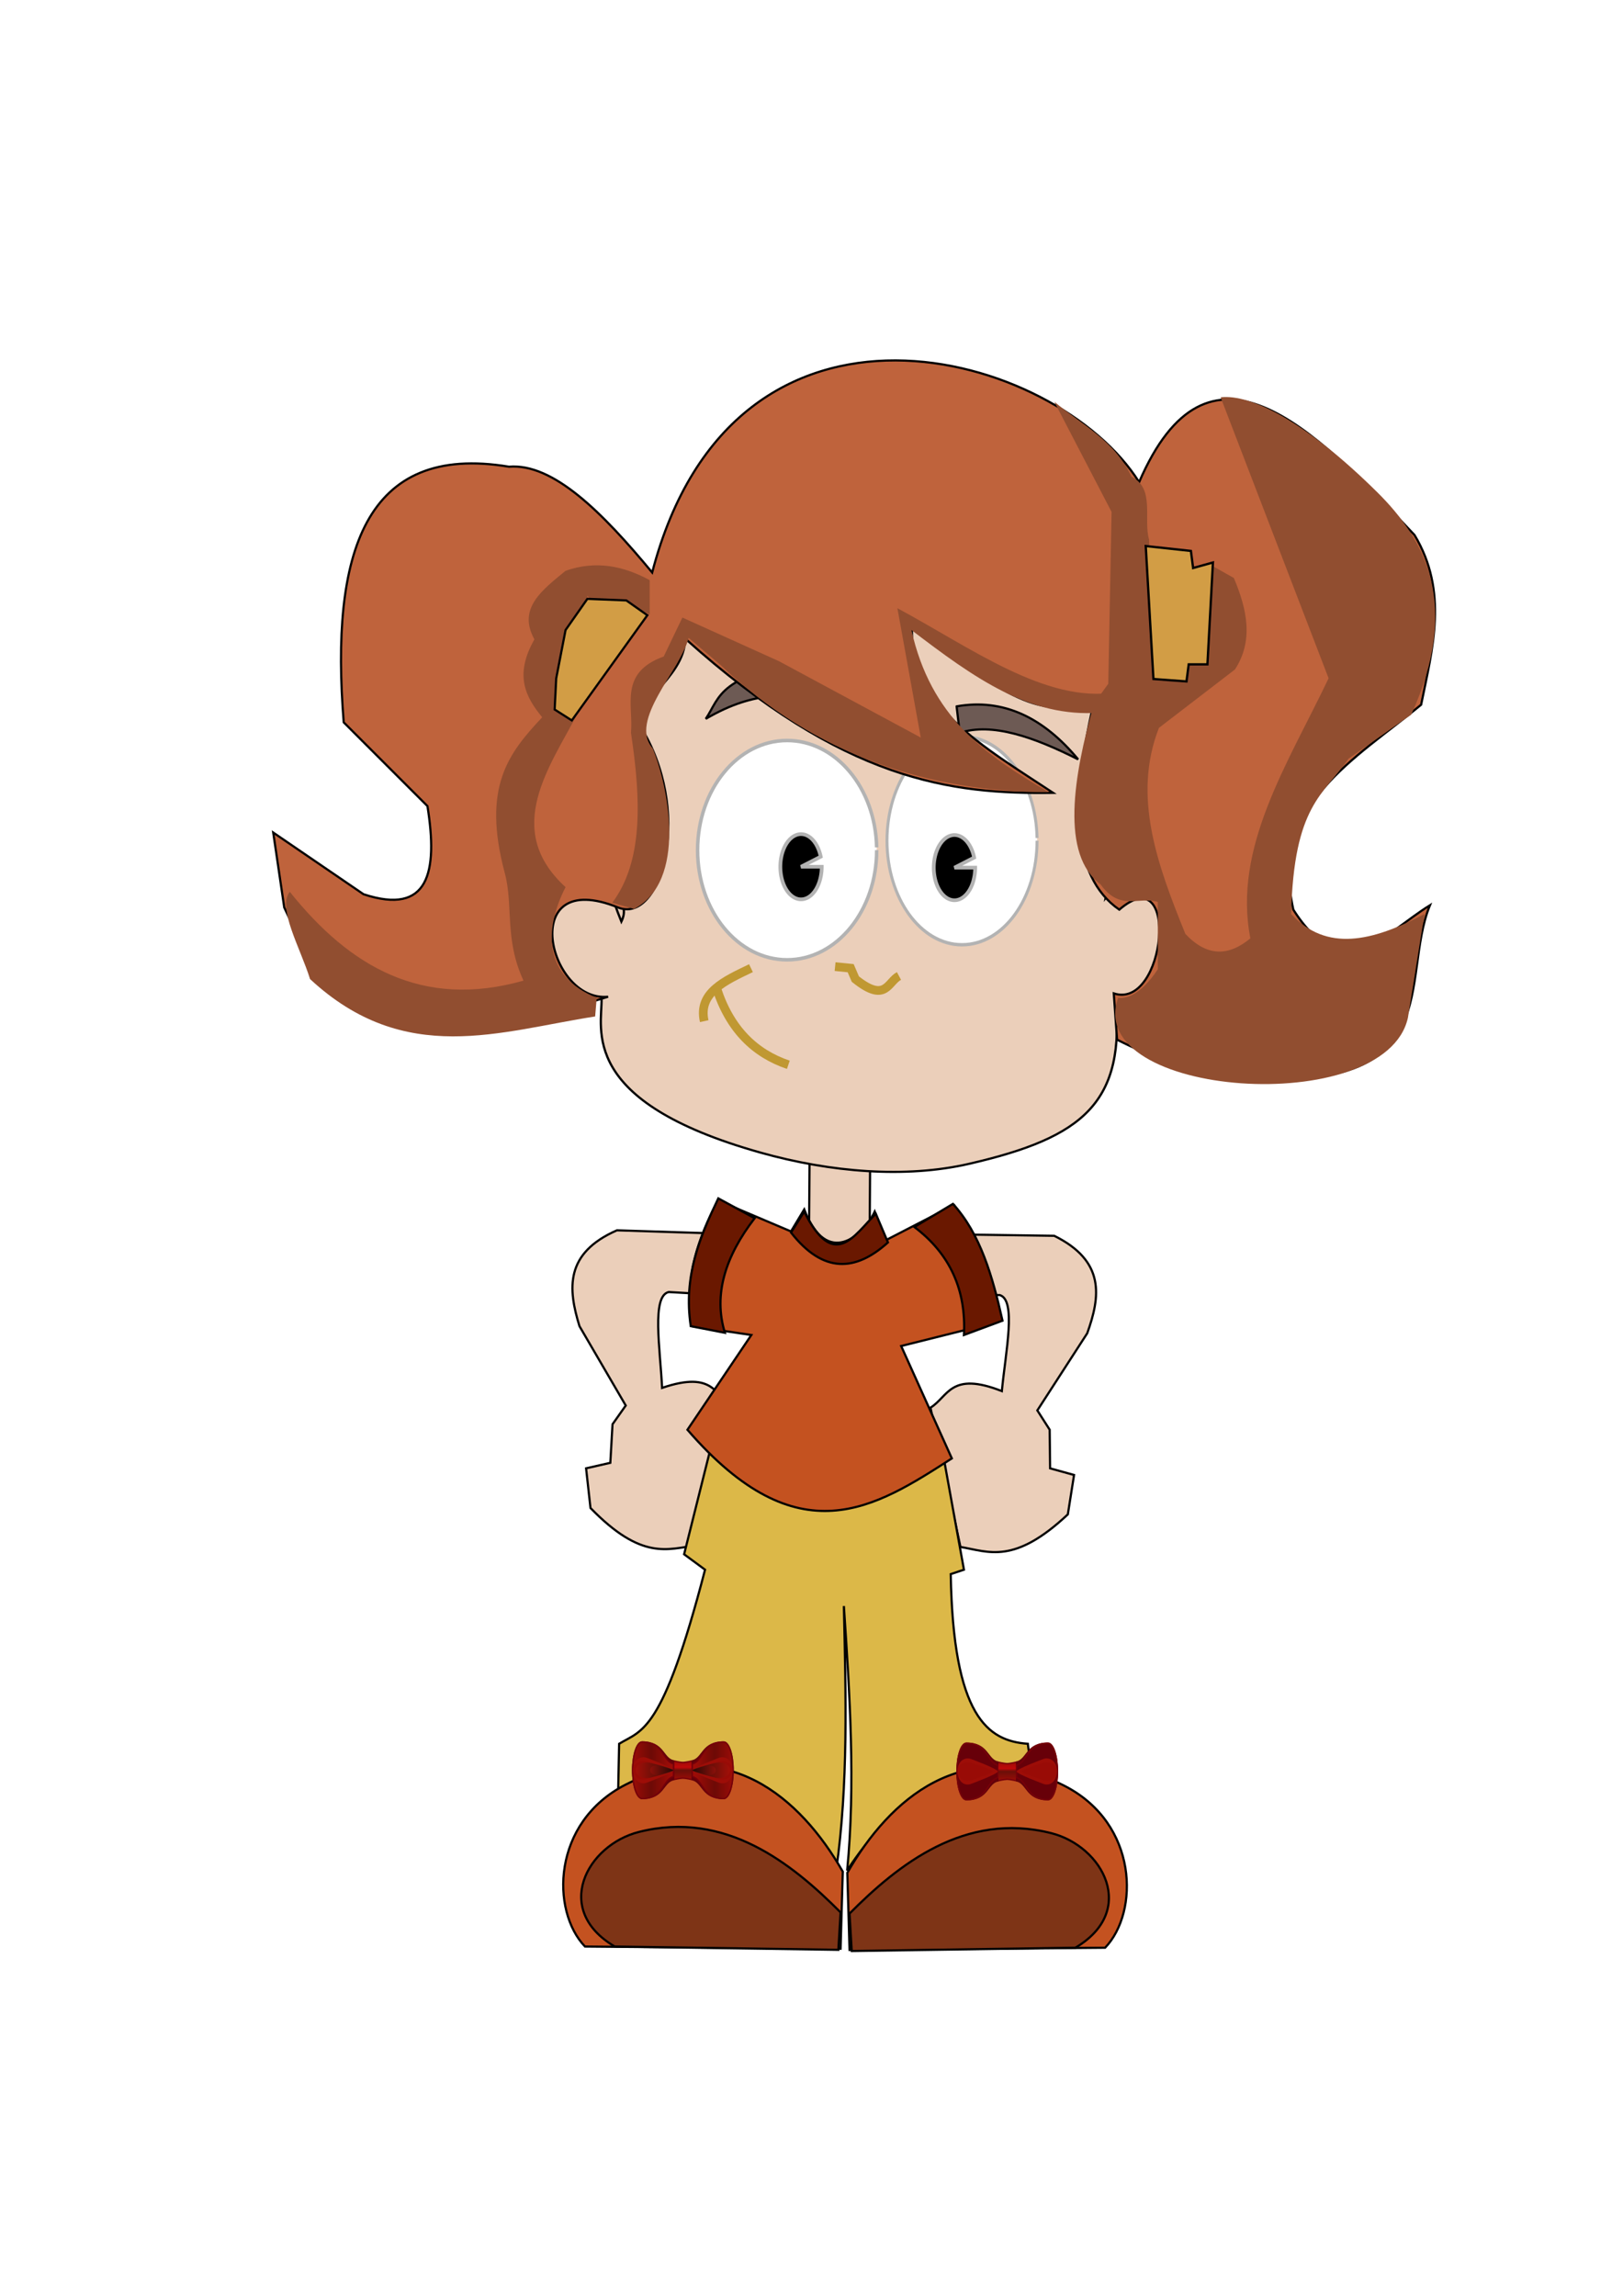 <?xml version="1.0" encoding="UTF-8"?>
<svg version="1.1" viewBox="0 0 744.09 1052.4" xmlns="http://www.w3.org/2000/svg" xmlns:xlink="http://www.w3.org/1999/xlink">
<defs>
<filter id="n" color-interpolation-filters="sRGB">
<feGaussianBlur stdDeviation="1.199"/>
</filter>
<filter id="p" color-interpolation-filters="sRGB">
<feGaussianBlur stdDeviation="1.199"/>
</filter>
<linearGradient id="d" x1="262.54" x2="338.64" y1="262.45" y2="262.45" gradientTransform="matrix(-1 0 0 1 464 -.061)" gradientUnits="userSpaceOnUse" xlink:href="#b"/>
<linearGradient id="e" x1="270" x2="392.15" y1="262.36" y2="262.36" gradientUnits="userSpaceOnUse" xlink:href="#a"/>
<linearGradient id="f" x1="260" x2="380.01" y1="262.45" y2="262.45" gradientUnits="userSpaceOnUse" xlink:href="#c"/>
<linearGradient id="g" x1="262.54" x2="338.64" y1="262.45" y2="262.45" gradientTransform="translate(-4)" gradientUnits="userSpaceOnUse" xlink:href="#b"/>
<linearGradient id="h" x1="270" x2="392.15" y1="262.36" y2="262.36" gradientTransform="matrix(-1 0 0 1 460 -.061)" gradientUnits="userSpaceOnUse" xlink:href="#a"/>
<linearGradient id="i" x1="260" x2="380.01" y1="262.45" y2="262.45" gradientTransform="matrix(-1 0 0 1 460 -.061)" gradientUnits="userSpaceOnUse" xlink:href="#c"/>
<linearGradient id="j" x1="230" x2="230" y1="232.36" y2="292.36" gradientUnits="userSpaceOnUse">
<stop stop-color="#9c0c07" offset="0"/>
<stop stop-color="#bf0909" offset=".342"/>
<stop stop-color="#6a0f08" offset=".5"/>
<stop stop-color="#9c0c07" offset="1"/>
</linearGradient>
<filter id="l" x="-.103" y="-.158" width="1.206" height="1.316" color-interpolation-filters="sRGB">
<feGaussianBlur stdDeviation="5.48"/>
</filter>
<linearGradient id="c">
<stop stop-color="#320f08" offset="0"/>
<stop stop-color="#a20f08" offset="1"/>
</linearGradient>
<linearGradient id="b">
<stop stop-color="#0a0002" offset="0"/>
<stop stop-color="#ac130e" offset="1"/>
</linearGradient>
<linearGradient id="a">
<stop stop-color="#9c0c07" offset="0"/>
<stop stop-color="#6d0a06" offset=".5"/>
<stop stop-color="#9c0c07" offset="1"/>
</linearGradient>
<filter id="k" x="-.103" y="-.158" width="1.206" height="1.316" color-interpolation-filters="sRGB">
<feGaussianBlur stdDeviation="5.48"/>
</filter>
<filter id="o" color-interpolation-filters="sRGB">
<feGaussianBlur stdDeviation="1.199"/>
</filter>
<filter id="m" color-interpolation-filters="sRGB">
<feGaussianBlur stdDeviation="1.199"/>
</filter>
</defs>
<path d="m371.23 520.01-0.505 75.256 27.779 1.515 0.505-77.782z" fill="#ebcfba" stroke="#000" stroke-width="1px"/>
<g transform="matrix(1.042 0 0 1 14.272 7.241)">
<path d="m277.43 284.38c-32.718 40.287-36.513 82.267-17.728 130.82 8.302-18.184-32.57-16.849-32.31 6.653-0.886 12.233 9.209 29.178 17.425 28.831l6.163-0.26c0.323 13.955-10.509 47.108 69.97 70.678 30.816 9.025 63.779 11.83 91.709 5.137 50.604-12.127 69.05-28.22 64.411-76.826l14.645-0.75c10.757-0.551 19.149-90.897-4.65-70.172-12.182-15.825-10.255 20.671-14.331 25.928 8.666-61.305 35.217-86.841-2.448-128.61-47.55-52.73-129.37-69.6-192.86 8.57z" fill="#ebcfba" stroke="#000" stroke-width="1px"/>
</g>
<g transform="matrix(.857 0 0 .837 83.555 69.006)" fill="#fff" stroke="#b3b3b3" stroke-width="2">
<path transform="matrix(.938 0 0 .972 -28.494 7.667)" d="m426.43 386.29c0 34.123-22.865 61.786-51.071 61.786s-51.071-27.662-51.071-61.786c0-34.123 22.865-61.786 51.071-61.786 27.698 0 50.347 26.71 51.055 60.208"/>
<path transform="matrix(.786 0 0 .923 122.12 21.385)" d="m426.43 386.29c0 34.123-22.865 61.786-51.071 61.786s-51.071-27.662-51.071-61.786c0-34.123 22.865-61.786 51.071-61.786 27.698 0 50.347 26.71 51.055 60.208"/>
</g>
<path transform="matrix(.857 0 0 .837 84.748 50.956)" d="m340.71 413.79a11.071 17.857 0 1 1-0.541-5.515l-10.53 5.515z" stroke="#b3b3b3" stroke-width="2"/>
<path transform="matrix(.857 0 0 .837 155.09 51.37)" d="m340.71 413.79a11.071 17.857 0 1 1-0.541-5.515l-10.53 5.515z" stroke="#b3b3b3" stroke-width="2"/>
<path d="m375.71 302.36 1.429 15.714c-16.557 1.534-29.993-2.393-53.571 11.429 6.771-10.012 5.415-20.763 52.143-27.143z" fill="#6d5a54" stroke="#000" stroke-width="1px"/>
<path d="m314.16 292.73c-0.302 19.448-26.773 28.909-18.593 43.543 21.848 39.086 7 87.458-12.217 79.696-46.458-18.766-32.025 43.682-4.546 40.911-51.433 15.25-110.08 42.819-148.49-40.911l-5.051-34.345 41.416 28.284c29.987 9.864 34.132-10.088 29.294-40.406l-38.39-38.39c-6.213-77.518 9.509-128.23 75.761-117.18 20.265-1.68 42.729 20.834 65.66 48.487 37.547-144.03 185.72-101.38 223.24-41.416 31.692-73.367 78.76-26.29 126.27 24.244 15.578 25.927 8.264 51.854 3.03 77.782-30.385 25.209-69.28 45.63-58.589 93.944 22.802 35.908 42.374 10.448 62.629-2.02-14.021 33.959 8.975 86.987-86.873 78.792-23.629-2.542-40.958-9.285-56.569-17.173l-1.515-21.213c23.848 7.816 30.576-62.693 2.525-38.386-22.494-15.6-21.805-50.52-12.122-92.934-22.926 0.293-28.835 5.455-82.833-37.376-2.184 36.545 33.045 55.822 64.65 76.772-46.544 0.649-95.635-5.068-168.7-70.711z" fill="#bf633c" stroke="#000" stroke-width="1px"/>
<path d="m559.62 182.12 49.497 128.79c-18.621 39.098-44.03 77.549-35.86 119.2-9.933 8.282-19.866 8.544-29.8-2.02-12.767-31.483-24.435-62.966-12.122-94.449l34.85-26.77c8.57-13.179 5.628-27.405-0.505-41.921l-11.617-6.566-1.515 42.426-23.739 6.566-2.02-60.104c-2.691-9.598 2.87-23.322-8.081-28.789-7.638-16.632-22.82-23.834-35.355-34.345l26.264 50.508-1.515 78.792-6.566 9.091c-9.523 33.499-15.33 69.25 3.03 82.833 8.923 12.488 17.341 5.388 26.264 8.081l-1e-5 30.81c-8.267 12.696-15.573 13.578-18.183 13.132-16.54 45.702 122.67 55.73 132.84 9.091l7.576-47.477c-24.142 12.685-44.853 17.415-61.114 0 1.18-50.04 14.826-54.514 26.264-71.216l28.789-20.203c22.876-50.265 6.409-80.203-15.657-102.03-32.353-31.995-57.594-45.016-71.721-43.437z" fill="#914e30"/>
<path d="m525.28 250.3 3.535 60.94 15.152 1.118 1.01-7.827h8.586l2.525-46.693-9.091 2.525-1.01-7.827z" fill="#d29d45" stroke="#000" stroke-width="1.052px"/>
<path d="m438.57 323.79 1.43 12.14c14.776-4.803 33.83 1.801 54.286 12.143-15.834-19.045-34.168-28.09-55.714-24.286z" fill="#6d5a54" stroke="#000" stroke-width="1px"/>
<path d="m504.29 326.65c-32.204 2.538-57.956-16.143-86.429-37.857 8.87 39.696 33.347 57.107 62.857 74.286-54.13 0.01-106.55-16.34-150.72-58.57l-14.286-12.143c-3.692 14.849-27.786 37.933-16.429 50.714 7.184 17.653 15.786 60.779-8.571 73.571l-10-2.857c14.274-19.102 13.164-47.435 8.571-77.857 1.193-12.705-5.596-27.587 15-35l8.571-17.857 44.286 20 65 35-10.714-59.286c33.738 18.114 68.049 43.69 100 38.571z" fill="#914e30"/>
<path d="m297.86 265.93c-12.009-6.517-24.662-9.169-38.571-4.286-10.567 8.735-22.2 17.15-14.286 31.429-9.442 16.63-3.883 26.593 3.571 35.714-15.135 16.208-27.814 31.576-17.143 71.429 4.008 14.967-0.288 30.17 8.571 49.286-46.408 13.162-79.718-6.419-107.14-40.714-5.855 7.367 4.847 25.771 9.286 40 43.571 40.473 87.143 23.849 130.71 17.143l0.714-8.571c-24.29-9.724-24.396-30.846-14.286-50.714-29.064-26.564-7.096-55.257 5.714-80l-9.286-5 5-31.429 7.857-9.286 0.714-7.857c4.85 6.466 11.114 5.86 17.857 2.857l10.714 5.714z" fill="#914e30"/>
<path d="m296.79 282.01-9.643-6.786-17.857-0.714-10 14.286-4.286 22.143-0.714 14.286 7.857 5z" fill="#d29d45" stroke="#000" stroke-width="1px"/>
<path d="m328.57 453.08c6.015 18.579 17.321 29.75 32.857 35" fill="none" stroke="#c09832" stroke-width="4"/>
<path d="m344.29 443.79c-11.897 5.718-24.349 11.159-21.429 24.286" fill="none" stroke="#c09832" stroke-width="4"/>
<path d="m382.86 443.08 7.143 0.714 2.143 5c13.924 11.135 14.781 1.365 20-1.429" fill="none" stroke="#c09832" stroke-width="4"/>
<path d="m330.32 565.47-47.477-1.515c-23.964 10.502-22.449 26.794-17.173 43.942l21.213 36.365-6.061 8.586-1.01 17.678-11.112 2.525 2.02 18.183c23.567 24.236 35.268 18.806 48.487 17.173l16.668-63.135c-7.962-5.411-8.298-17.274-32.325-9.091-0.91-18.213-4.873-42.097 3.03-43.942l17.678 1.01z" fill="#ebcfba" stroke="#000" stroke-width="1px"/>
<path d="m435.83 565.79 47.497 0.677c23.453 11.597 21.189 27.802 15.126 44.687l-22.869 35.348 5.658 8.857 0.193 17.705 10.983 3.035-2.857 18.07c-24.661 23.123-36.098 17.158-49.228 14.917l-13.736-63.836c8.203-5.038 9.086-16.873 32.71-7.59 1.75-18.152 6.811-41.827-0.999-44.035l-17.705 0.193z" fill="#ebcfba" stroke="#000" stroke-width="1px"/>
<path d="m326.78 659.92 104.55 1.01 10.607 58.589-6.061 2.02c1.144 65.219 16.9 76.481 35.355 77.782l2.525 20.203c-38.677-9.282-65.508 6.819-85.358 37.881 3.837-39.538 1.235-80.363-1.515-121.22 0.914 40.825 2.096 81.703-3.535 121.22-27.648-40.801-61.589-48.56-100.01-32.83l0.505-25.254c10.461-6.378 19.849-4.633 39.396-79.802l-9.596-7.071z" fill="#dcb848" stroke="#000" stroke-width="1px"/>
<path d="m329.31 550.32c-9.957 18.01-15.593 36.883-12.122 57.579l27.274 4.041-29.294 43.437c50.953 58.868 86.03 35.713 121.22 13.132l-23.234-51.518 44.447-11.112c-2.077-24.056-10.088-40.199-20.203-53.538l-31.315 16.162-5.051-13.132c-5.194 11.017-21.856 26.157-32.325-1.01l-6.061 10.102z" fill="#c45220" stroke="#000" stroke-width="1px"/>
<path d="m345.98 558.4c-13.466 17.509-19.016 35.019-13.637 52.528l-15.657-3.03c-3.467-22.941 4.192-40.938 12.627-58.589z" fill="#6a1800" stroke="#000" stroke-width="1px"/>
<path d="m419.21 562.44c16.448 12.404 23.789 29.012 22.728 49.497l17.678-6.566c-4.574-20.347-10.179-39.836-22.728-53.538z" fill="#6a1800" stroke="#000" stroke-width="1px"/>
<path d="m368.71 555.37c13.767 27.635 22.919 10.649 32.83 1.01l5.556 13.132c-14.816 13.347-29.631 14.389-44.447-4.546z" fill="#6a1800" stroke="#000" stroke-width="1px"/>
<path d="m286.88 818.01c-34.023 17.339-34.322 58.002-18.688 74.246l117.18 1.01 1.01-35.355c-19.525-34.169-53.569-63.309-99.5-39.901z" fill="#c45220" stroke="#000" stroke-width="1px"/>
<path d="m281.83 892.25c-28.64-16.876-12.769-46.507 11.112-52.528 39.595-9.982 70.103 14.429 92.429 36.871l-1.01 17.173z" fill="#7e3416" stroke="#000" stroke-width="1px"/>
<g transform="matrix(.144 0 0 .144 279.96 773.68)">
<path d="m200 232.36s20.876 5 30 5c9.124 0 30-5 30-5v60s-20.876-5-30-5c-9.124 0-30 5-30 5v-60z" fill="url(#j)" stroke="#760009" stroke-linejoin="round" stroke-width="4.3"/>
<path d="m360 172.36c16.534 3e-3 30 40.32 30 90s-13.466 90.003-30 90c-70-0.013-64.945-51.789-100-60v-60c35.055-8.211 30-60.013 100-60z" fill="#670009" stroke="#620009" stroke-linejoin="round" stroke-width="4.3"/>
<path d="m360 172.36c16.534 3e-3 30 40.32 30 90s-13.466 90.003-30 90c-70-0.013-64.945-61.789-100-70v-40c35.055-8.211 30-70.013 100-70z" fill="url(#e)" stroke="#760009" stroke-linejoin="round" stroke-width="4.3"/>
<path d="m260 262.33c0 8.358 86.002 39.911 86.002 39.911 18.107 6.856 41.353-5.471 42-39.911 0.658-35.009-24.64-45.867-42-39.963 0 0-86.002 31.605-86.002 39.963z" fill="#9d0d07" filter="url(#l)"/>
<path d="m276 262.36c0 5.877 70 28.066 70 28.066 18.107 4.821 41.353-3.847 42-28.066 0.658-24.619-24.64-32.255-42-28.103 0 0-70 22.226-70 28.103z" fill="#990b06"/>
<path d="m260 262.38c0 5.013 75 23.938 75 23.938 19.401 4.112 44.306-3.281 45-23.938 0.705-20.997-26.4-27.51-45-23.969 0 0-75 18.956-75 23.969z" fill="url(#f)"/>
<path d="m258.94 262.4 47.06 15.02c12.174 2.58 27.803-2.059 28.238-15.021 0.442-13.176-16.566-17.262-28.238-15.04l-47.063 15.04z" fill="url(#g)" filter="url(#p)" opacity=".62"/>
<path d="m100 172.3c-16.534 3e-3 -30 40.32-30 90s13.466 90.003 30 90c70-0.013 64.945-51.789 100-60v-60c-35.055-8.211-30-60.013-100-60z" fill="#670009" stroke="#620009" stroke-linejoin="round" stroke-width="4.3"/>
<path d="m100 172.3c-16.534 3e-3 -30 40.32-30 90s13.466 90.003 30 90c70-0.013 64.945-61.789 100-70v-40c-35.055-8.211-30-70.013-100-70z" fill="url(#h)" stroke="#760009" stroke-linejoin="round" stroke-width="4.3"/>
<path transform="matrix(-1 0 0 1 460 -.061)" d="m260 262.33c0 8.358 86.002 39.911 86.002 39.911 18.107 6.856 41.353-5.471 42-39.911 0.658-35.009-24.64-45.867-42-39.963 0 0-86.002 31.605-86.002 39.963z" fill="#9d0d07" filter="url(#l)"/>
<path d="m184 262.3c0 5.877-70 28.066-70 28.066-18.107 4.821-41.353-3.847-42-28.066-0.658-24.619 24.64-32.255 42-28.103 0 0 70 22.226 70 28.103z" fill="#990b06"/>
<path d="m200 262.31c0 5.013-75 23.938-75 23.938-19.401 4.112-44.306-3.281-45-23.938-0.705-20.997 26.4-27.51 45-23.969 0 0 75 18.956 75 23.969z" fill="url(#i)"/>
<path d="m201.06 262.34-47.06 15.02c-12.174 2.58-27.803-2.059-28.238-15.021-0.442-13.176 16.566-17.262 28.238-15.04l47.063 15.04z" fill="url(#d)" filter="url(#n)" opacity=".62"/>
</g>
<g transform="matrix(-1 0 0 1 774.85 .546)">
<path d="m286.88 818.01c-34.023 17.339-34.322 58.002-18.688 74.246l117.18 1.01 1.01-35.355c-19.525-34.169-53.569-63.309-99.5-39.901z" fill="#c45220" stroke="#000" stroke-width="1px"/>
<path d="m281.83 892.25c-28.64-16.876-12.769-46.507 11.112-52.528 39.595-9.982 70.103 14.429 92.429 36.871l-1.01 17.173z" fill="#7e3416" stroke="#000" stroke-width="1px"/>
<g transform="matrix(.144 0 0 .144 279.96 773.68)">
<path d="m200 232.36s20.876 5 30 5c9.124 0 30-5 30-5v60s-20.876-5-30-5c-9.124 0-30 5-30 5v-60z" fill="url(#j)" stroke="#760009" stroke-linejoin="round" stroke-width="4.3"/>
<path d="m360 172.36c16.534 3e-3 30 40.32 30 90s-13.466 90.003-30 90c-70-0.013-64.945-51.789-100-60v-60c35.055-8.211 30-60.013 100-60z" fill="#670009" stroke="#620009" stroke-linejoin="round" stroke-width="4.3"/>
<path d="m360 172.36c16.534 3e-3 30 40.32 30 90s-13.466 90.003-30 90c-70-0.013-64.945-61.789-100-70v-40c35.055-8.211 30-70.013 100-70z" fill="url(#e)" stroke="#760009" stroke-linejoin="round" stroke-width="4.3"/>
<path d="m260 262.33c0 8.358 86.002 39.911 86.002 39.911 18.107 6.856 41.353-5.471 42-39.911 0.658-35.009-24.64-45.867-42-39.963 0 0-86.002 31.605-86.002 39.963z" fill="#9d0d07" filter="url(#k)"/>
<path d="m276 262.36c0 5.877 70 28.066 70 28.066 18.107 4.821 41.353-3.847 42-28.066 0.658-24.619-24.64-32.255-42-28.103 0 0-70 22.226-70 28.103z" fill="#990b06"/>
<path d="m260 262.38c0 5.013 75 23.938 75 23.938 19.401 4.112 44.306-3.281 45-23.938 0.705-20.997-26.4-27.51-45-23.969 0 0-75 18.956-75 23.969z" fill="url(#f)"/>
<path d="m258.94 262.4 47.06 15.02c12.174 2.58 27.803-2.059 28.238-15.021 0.442-13.176-16.566-17.262-28.238-15.04l-47.063 15.04z" fill="url(#g)" filter="url(#o)" opacity=".62"/>
<path d="m100 172.3c-16.534 3e-3 -30 40.32-30 90s13.466 90.003 30 90c70-0.013 64.945-51.789 100-60v-60c-35.055-8.211-30-60.013-100-60z" fill="#670009" stroke="#620009" stroke-linejoin="round" stroke-width="4.3"/>
<path d="m100 172.3c-16.534 3e-3 -30 40.32-30 90s13.466 90.003 30 90c70-0.013 64.945-61.789 100-70v-40c-35.055-8.211-30-70.013-100-70z" fill="url(#h)" stroke="#760009" stroke-linejoin="round" stroke-width="4.3"/>
<path transform="matrix(-1 0 0 1 460 -.061)" d="m260 262.33c0 8.358 86.002 39.911 86.002 39.911 18.107 6.856 41.353-5.471 42-39.911 0.658-35.009-24.64-45.867-42-39.963 0 0-86.002 31.605-86.002 39.963z" fill="#9d0d07" filter="url(#k)"/>
<path d="m184 262.3c0 5.877-70 28.066-70 28.066-18.107 4.821-41.353-3.847-42-28.066-0.658-24.619 24.64-32.255 42-28.103 0 0 70 22.226 70 28.103z" fill="#990b06"/>
<path d="m200 262.31c0 5.013-75 23.938-75 23.938-19.401 4.112-44.306-3.281-45-23.938-0.705-20.997 26.4-27.51 45-23.969 0 0 75 18.956 75 23.969z" fill="url(#i)"/>
<path d="m201.06 262.34-47.06 15.02c-12.174 2.58-27.803-2.059-28.238-15.021-0.442-13.176 16.566-17.262 28.238-15.04l47.063 15.04z" fill="url(#d)" filter="url(#m)" opacity=".62"/>
</g>
</g>
</svg>

